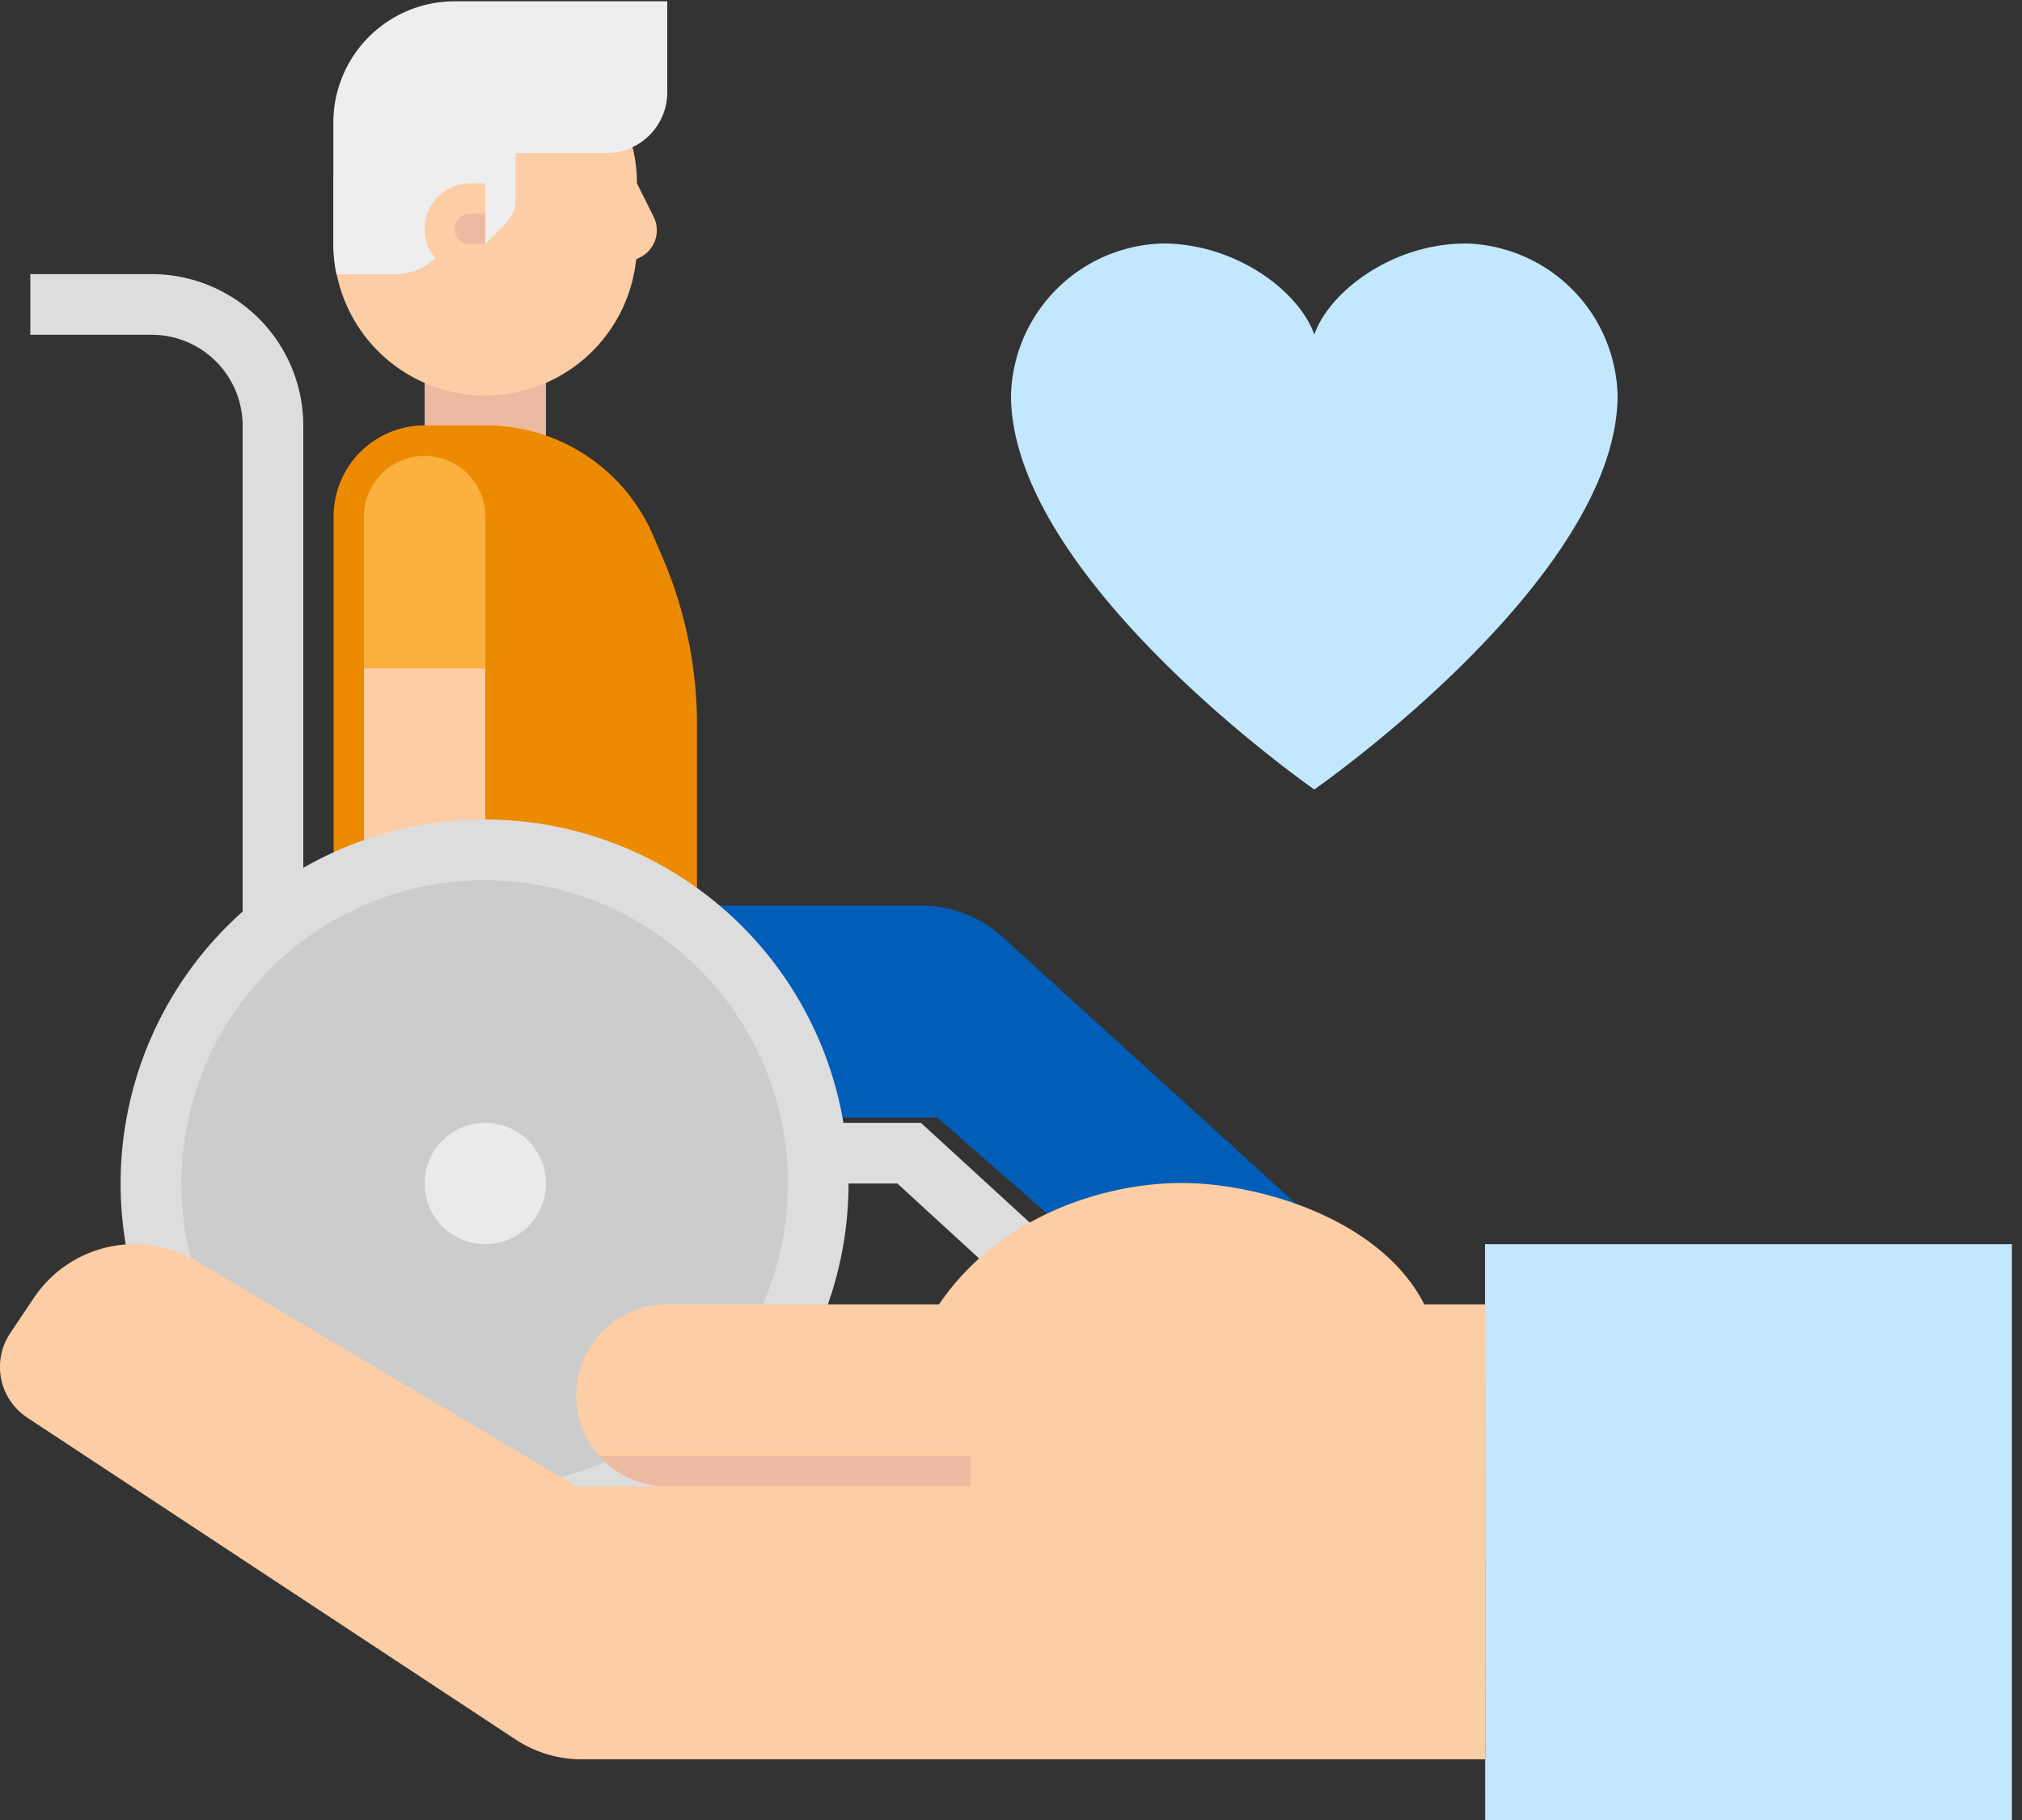 <svg id="design" xmlns="http://www.w3.org/2000/svg" viewBox="0 0 200 180"><rect x="0" y="0" width="200" height="180" fill="#333333" stroke="none"/><defs><style>.cls-1{fill:#005eb8;}.cls-2{fill:#ebbaa1;}.cls-3{fill:#ed8b00;}.cls-4{fill:#fdcda5;}.cls-5{fill:#fbb040;}.cls-6{fill:#ddd;}.cls-7{fill:#ccc;}.cls-8{fill:#eaeaea;}.cls-9{fill:#eee;}.cls-10{fill:#c3e7fc;}</style></defs><path class="cls-1" d="M32.79,89.56H91.1a12,12,0,0,1,8.07,3.12l29.54,26.85-12,12-24-21H32.79Z"/><path class="cls-2" d="M42,36.12H54v9H42Z"/><path class="cls-3" d="M68.94,96.07H33v-45a9,9,0,0,1,9-9h6.12A18,18,0,0,1,64.62,53l.93,2.17a41.93,41.93,0,0,1,3.39,16.53Z"/><path class="cls-4" d="M36,66.09H48v18H36Z"/><path class="cls-5" d="M48,66.09H36v-15a6,6,0,1,1,12,0Z"/><path class="cls-6" d="M30,102.06H24V42.11a9,9,0,0,0-9-9H3v-6H15a15,15,0,0,1,15,15Z"/><path class="cls-6" d="M125.71,147.73a9,9,0,0,1-6.07-2.37L88.76,117.05H80.93v-6H91.09l32.6,29.88a3,3,0,0,0,4.15-.09l10.92-10.93,4.24,4.24-10.93,10.93A9,9,0,0,1,125.71,147.73Z"/><path class="cls-6" d="M83.93,117.05a36,36,0,1,1-36-36A36,36,0,0,1,83.93,117.05Z"/><path class="cls-7" d="M77.94,117.05a30,30,0,1,1-30-30A30,30,0,0,1,77.94,117.05Z"/><path class="cls-8" d="M54,117.05a6,6,0,1,1-6-6A6,6,0,0,1,54,117.05Z"/><path class="cls-4" d="M48,39.12a15,15,0,0,1-15-15v-6a15,15,0,0,1,30,0v6A15,15,0,0,1,48,39.12Z"/><path class="cls-9" d="M51,15.14v4.75A3,3,0,0,1,50.08,22L48,24.13v-3H45a6,6,0,0,1-6,6H33.28a14.89,14.89,0,0,1-.31-3v-12a12,12,0,0,1,12-12H66v9a6,6,0,0,1-6,6Z"/><path class="cls-4" d="M48,27.13h-1.5a4.5,4.5,0,0,1,0-9H48Z"/><path class="cls-4" d="M63,18.13l1.66,3.32a3,3,0,0,1-1.34,4L60,27.13Z"/><path class="cls-2" d="M46.46,24.13a1.5,1.5,0,0,1,0-3H48v3Z"/><path class="cls-4" d="M140.88,129c-4.31-8.45-16.33-12-24-12s-18.07,3.28-24,12H66a9,9,0,1,0,0,18H57L19.48,124.75a12,12,0,0,0-16.15,3.64L1,131.87a6,6,0,0,0,1.66,8.31L50.94,172a11.91,11.91,0,0,0,6.63,2h89.31V129Z"/><path class="cls-2" d="M59.29,144A8.91,8.91,0,0,0,66,147h30v-3Z"/><path class="cls-10" d="M130,78.08s30-20.85,30-39a15.43,15.43,0,0,0-15-15c-7.27,0-13.49,4.74-15,9-1.5-4.25-7.72-9-15-9a15.43,15.43,0,0,0-15,15C100,57.23,130,78.08,130,78.08Z"/><path class="cls-10" d="M146.88,123.05H199v57h-52.1Z"/></svg>